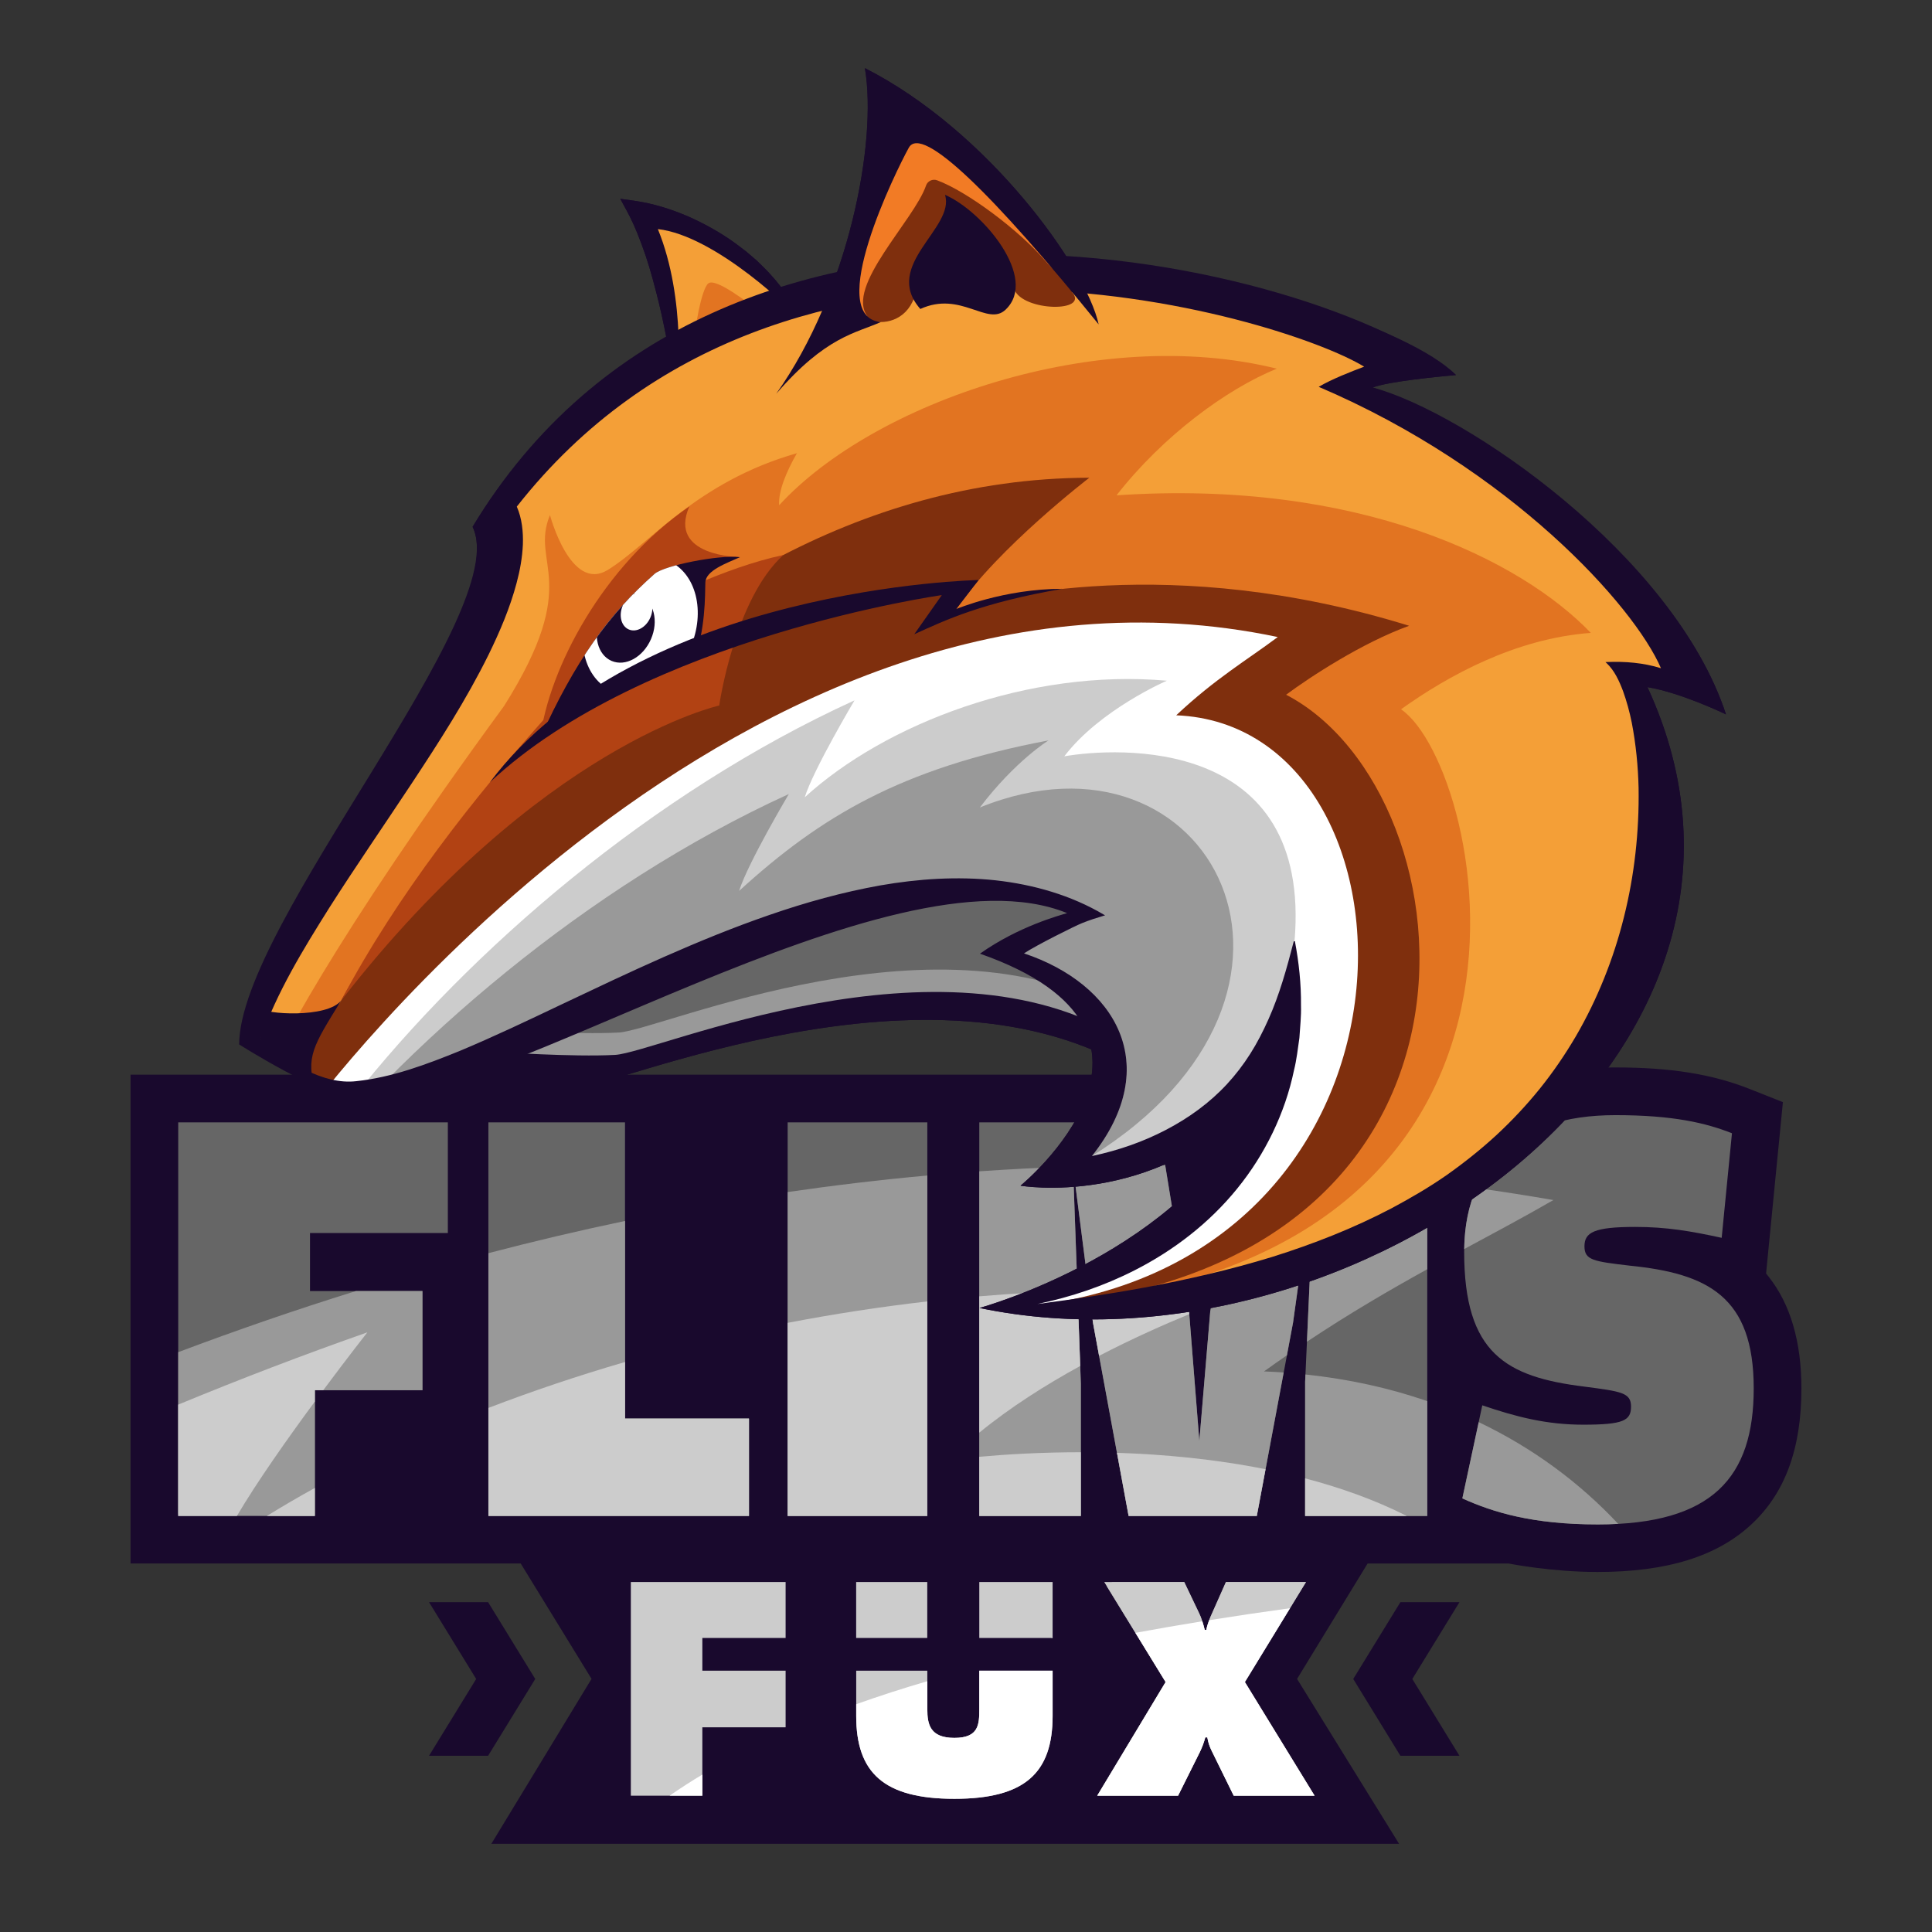 <?xml version="1.0" encoding="utf-8"?>
<!-- Generator: Adobe Illustrator 25.4.1, SVG Export Plug-In . SVG Version: 6.00 Build 0)  -->
<svg version="1.1" id="Ebene_1" xmlns="http://www.w3.org/2000/svg" xmlns:xlink="http://www.w3.org/1999/xlink" x="0px" y="0px"
	 viewBox="0 0 340.16 340.16" enable-background="new 0 0 340.16 340.16" xml:space="preserve">
<rect x="0" y="0" width="340.16" height="340.16" fill="#333333" stroke="none"/>
<polygon fill="#19092D" points="256.96,282.09 246.56,282.09 238.26,295.61 246.56,309.13 256.96,309.13 248.66,295.61 "/>
<polygon fill="#19092D" points="75.54,282.09 85.94,282.09 94.24,295.61 85.94,309.13 75.54,309.13 83.84,295.61 "/>
<g>
	<path fill="#19092D" d="M317.17,244.45c0-8.21-1.94-14.81-5.75-19.64l-0.47-0.59l0.07-0.75l2.89-29.42l-5.88-2.33
		c-6.61-2.61-13.9-3.78-23.63-3.78c-7.75,0-10.36,0.95-10.66,1.07l-0.43,0.26l-0.43-0.06h-74.5h-88.35H22.99v86.07h68.69
		l12.47,20.31l-17.64,29.04h159.82l-17.96-29.03l12.42-20.32h24.67h0.18l0.18,0.04c0.07,0.01,7.33,1.45,15.48,1.45
		c12.14,0,20.98-2.73,27.03-8.35C314.28,262.92,317.17,255.07,317.17,244.45z"/>
</g>
<g>
	<path fill="#666666" d="M278.76,250.84c-6.49,0-11.81-1.38-17.78-3.41l-3.51,16.39c5.43,2.45,12.35,4.58,23.84,4.58
		c20.22,0,27.46-8.3,27.46-23.95c0-16.18-8.09-20.22-21.82-21.61c-6.39-0.75-7.98-0.96-7.98-3.41c0-2.45,1.7-3.41,8.94-3.41
		c5.53,0,9.79,0.74,15.22,1.92l1.81-18.41c-4.58-1.81-10.33-3.19-20.54-3.19c-17.99,0-26.61,9.47-26.61,24.06
		c0,17.88,7.34,22.03,21.18,23.74c6.49,0.85,8.2,1.06,8.2,3.51C287.17,250.09,285.89,250.84,278.76,250.84z"/>
	<rect x="138.68" y="197.61" fill="#666666" width="24.59" height="69.29"/>
	<polygon fill="#666666" points="229.79,266.91 251.29,266.91 251.29,197.61 219.15,197.61 213.08,230.93 211.17,253.71 
		209.36,230.93 203.93,197.61 172.42,197.61 172.42,266.91 190.3,266.91 190.3,243.6 188.92,205.38 192.43,232.85 198.71,266.91 
		221.28,266.91 227.67,232.85 231.5,205.38 229.79,243.28 	"/>
	<polygon fill="#666666" points="48.99,266.91 55.43,266.91 55.43,244.77 74.38,244.77 74.38,227.31 54.58,227.31 54.58,217.09 
		78.85,217.09 78.85,197.61 31.38,197.61 31.38,266.5 	"/>
	<polygon fill="#666666" points="85.99,197.61 85.99,266.91 131.86,266.91 131.86,249.77 110.04,249.77 110.04,197.61 	"/>
</g>
<g>
	<path fill="#999999" d="M257.8,219.92c5.42-2.93,10.63-5.7,15.7-8.63c-4.53-0.79-9.04-1.49-13.54-2.12
		C258.57,212.29,257.85,215.91,257.8,219.92z"/>
	<path fill="#999999" d="M251.29,246.69c-6.62-2.29-13.78-3.88-21.44-4.69l-0.06,1.28v23.63h21.5V246.69z"/>
	<path fill="#999999" d="M207.42,316.16l3.83-7.68c0.41-0.85,0.73-1.7,0.96-2.59h0.36c0.14,0.8,0.36,1.55,0.73,2.29l3.92,7.98h14.23
		l-12.27-20.01l10.76-17.61h-14.1l-2.37,5.34c-0.46,1-0.87,2-1.1,3.09h-0.27c-0.27-1.05-0.55-2.1-1.05-3.09l-2.55-5.34h-12.66
		c-0.28,0.21-0.61,0.46-0.98,0.74l10.36,16.87l-12.04,20.01H207.42z"/>
	<path fill="#999999" d="M55.43,244.77h18.95v-17.46H62.66c-10.65,3.31-21.08,6.92-31.28,10.76v28.83h24.06V244.77z"/>
	<path fill="#999999" d="M188.92,205.38l3.51,27.46l6.28,34.06h22.57l4.73-25.25c-1.15-0.08-2.3-0.15-3.46-0.19
		c1.36-0.98,2.71-1.93,4.03-2.84l1.08-5.77l3.72-26.68c-4.57-0.32-9.13-0.55-13.66-0.72l-4.64,25.48l-1.92,22.78l-1.81-22.78
		l-4.2-25.75C199.72,205.15,194.3,205.21,188.92,205.38z"/>
	<path fill="#999999" d="M185.33,288.19c-0.09,0.07-0.17,0.14-0.26,0.2h0.26V288.19z"/>
	<path fill="#999999" d="M284.91,268.3c-6.81-7.27-15.03-13.37-24.56-17.91l-2.88,13.43c5.43,2.45,12.35,4.58,23.84,4.58
		C282.56,268.4,283.76,268.37,284.91,268.3z"/>
	<path fill="#999999" d="M230.11,236.23c7.53-5.01,14.54-9.09,21.18-12.76v-15.42c-6.64-0.79-13.26-1.41-19.83-1.87L230.11,236.23z"
		/>
	<path fill="#999999" d="M172.42,266.91h17.88V243.6l-1.38-38.21c-5.53,0.18-11.03,0.46-16.5,0.84V266.91z"/>
	<path fill="#999999" d="M138.68,266.91h24.59v-59.94c-8.28,0.75-16.47,1.73-24.59,2.91V266.91z"/>
	<path fill="#999999" d="M85.99,220.64v46.27h45.88v-17.14h-21.82v-34.8C101.92,216.67,93.9,218.57,85.99,220.64z"/>
</g>
<g>
	<path fill="#CCCCCC" d="M190.3,255.69c-6.88,0-13.02,0.36-17.88,0.8v10.42h17.88V255.69z"/>
	<path fill="#CCCCCC" d="M198.71,266.91h22.57l1.54-8.23c-8.9-1.79-17.9-2.62-26.16-2.89L198.71,266.91z"/>
	<path fill="#CCCCCC" d="M191.71,227.22l0.72,5.62l1.08,5.88c5.91-3.07,11.5-5.54,15.88-7.34l-0.04-0.45l-0.58-3.54
		C203.1,227.16,197.4,227.11,191.71,227.22z"/>
	<path fill="#CCCCCC" d="M172.42,252.24c5.46-4.47,11.69-8.41,17.77-11.74l-0.48-13.23c-5.78,0.15-11.55,0.48-17.29,0.97V252.24z"/>
	<rect x="172.42" y="278.54" fill="#CCCCCC" width="12.91" height="9.85"/>
	<path fill="#CCCCCC" d="M55.43,246.77v-2h1.48c4.37-5.87,7.77-10.19,7.77-10.19c-11.22,3.94-22.34,8.19-33.31,12.73v19.6h10.34
		C45.25,260.9,50.71,253.17,55.43,246.77z"/>
	<path fill="#CCCCCC" d="M218.43,227.96c-1.58-0.12-3.16-0.22-4.75-0.32l-0.4,2.2C216.48,228.61,218.43,227.96,218.43,227.96z"/>
	<path fill="#CCCCCC" d="M185.33,302.11v-7.96h-12.91v6.77c0,2.69-0.09,5.06-4.38,5.06c-4.29,0-4.77-2.37-4.77-5.06v-6.77h-12.52
		v7.96c0,10.04,4.89,14.6,17.29,14.6C180.44,316.71,185.33,312.15,185.33,302.11z"/>
	<path fill="#CCCCCC" d="M229.95,278.54h-14.1l-2.37,5.34c-0.46,1-0.87,2-1.1,3.09h-0.27c-0.27-1.05-0.55-2.1-1.05-3.09l-2.55-5.34
		h-14.09l10.81,17.61l-12.04,20.01h14.23l3.83-7.68c0.41-0.85,0.73-1.7,0.96-2.59h0.36c0.14,0.8,0.36,1.55,0.73,2.29l3.92,7.98
		h14.23l-12.27-20.01L229.95,278.54z"/>
	<path fill="#CCCCCC" d="M229.79,260.29v6.62h17.9C242.08,264.08,236.01,261.92,229.79,260.29z"/>
	<path fill="#CCCCCC" d="M55.43,261.98c-2.92,1.61-5.73,3.25-8.44,4.93h8.44V261.98z"/>
	<polygon fill="#CCCCCC" points="138.32,288.39 138.32,278.54 111.07,278.54 111.07,316.16 123.66,316.16 123.66,304.12 
		138.32,304.12 138.32,294.15 123.66,294.15 123.66,288.39 	"/>
	<rect x="150.74" y="278.54" fill="#CCCCCC" width="12.52" height="9.85"/>
	<path fill="#CCCCCC" d="M85.99,247.89v19.01h45.88v-17.14h-21.82v-9.96C101.72,242.23,93.67,244.94,85.99,247.89z"/>
	<path fill="#CCCCCC" d="M163.26,229.14c-8.3,0.95-16.52,2.22-24.59,3.77v34h24.59V229.14z"/>
</g>
<g>
	<path fill="#FFFFFF" d="M123.66,312.44c-2.01,1.2-3.93,2.45-5.77,3.72h5.77V312.44z"/>
	<path fill="#FFFFFF" d="M212.9,285.26c-0.21,0.55-0.39,1.12-0.51,1.71h-0.27c-0.13-0.51-0.27-1.02-0.43-1.52
		c-4.02,0.65-7.94,1.33-11.78,2.04l5.32,8.66l-12.04,20.01h14.23l3.83-7.68c0.41-0.85,0.73-1.7,0.96-2.59h0.36
		c0.14,0.8,0.36,1.55,0.73,2.29l3.92,7.98h14.23l-12.27-20.01l7.95-13C222.27,283.82,217.53,284.52,212.9,285.26z"/>
	<path fill="#FFFFFF" d="M168.04,316.71c12.41,0,17.29-4.56,17.29-14.6v-7.96h-12.91v6.77c0,2.69-0.09,5.06-4.38,5.06
		c-4.29,0-4.77-2.37-4.77-5.06v-4.92c-4.37,1.28-8.53,2.63-12.52,4.05v2.06C150.74,312.15,155.63,316.71,168.04,316.71z"/>
</g>
<g>
	<polygon fill="#F49F37" points="112.69,37.71 118.77,63.06 139.82,54.08 131.2,45.34 	"/>
	<path fill="#19092D" d="M136.56,49.35c-0.54-0.59-1.04-1.22-1.61-1.78c-0.57-0.56-1.13-1.14-1.71-1.69l-1.83-1.57l-1.92-1.46
		c-2.61-1.89-5.44-3.46-8.39-4.77c-2.97-1.26-6.07-2.25-9.35-2.72l-2.54-0.36l1.23,2.27c1.33,2.46,2.33,5.12,3.26,7.81
		c0.91,2.71,1.62,5.49,2.32,8.29c1.32,5.61,2.33,11.32,3.23,17.09c0.1-2.92,1.63-17.73-3.42-30.12
		c10.06,1.11,24.04,14.45,25.88,17.02C140.38,54.48,138.61,51.8,136.56,49.35z"/>
	<path fill="#E27421" d="M134.89,55.7c-3.57-2.73-8.98-6.87-10.21-5.78c-1.23,1.08-2.46,8.47-2.34,9.82S134.89,55.7,134.89,55.7z"/>
	<path fill="#19092D" d="M200.11,188.82c-36.17-22.32-91.93,2.69-100.2,3.16s-23.43-0.6-23.43-0.6l18.04-15.45l49.61-20.58
		l53.66-1.29L200.11,188.82z"/>
	<path fill="#999999" d="M197.77,182.91c-32.3-19.92-82.08,2.4-89.46,2.82c-7.38,0.41-20.92-0.53-20.92-0.53l11.69-12.54l44.3-18.38
		l47.91-1.15L197.77,182.91z"/>
	<path fill="#666666" d="M198.43,178.97c-32.3-19.92-82.08,2.4-89.46,2.82s-20.92-0.53-20.92-0.53l11.69-12.54l44.3-18.38
		l47.91-1.15L198.43,178.97z"/>
	<g>
		<defs>
			<path id="SVGID_1_" d="M194.21,47.45c12.94,1.09,29.65,4.73,46.2,17.13c-2.92,1.1-5.28,2.21-8.23,3.54
				c34.13,9.59,57.51,39.12,60.46,49.71c-3.77-1.23-7.39-1.24-9.72-1.16c12.76,9.28,24.9,113.67-104.72,113.63
				c12.14-3.28,52.67-15.32,49.71-64.55c-1.48,31.01-23.8,38.94-35.93,37.97c19.51-24.86-11.93-35.8-11.93-35.8
				s6.51-4.56,14.28-6.78C152,141.08,92.94,191.34,62.57,191.99c-6.96,0.15-13.13-5.27-16.79-9c6.43-29.49,50.56-74.12,45.15-93.81
				C109.05,58.26,156.05,44.23,194.21,47.45z"/>
		</defs>
		<use xlink:href="#SVGID_1_"  overflow="visible" fill="#E27421"/>
		<clipPath id="SVGID_00000104703533376277944300000003591103018588254354_">
			<use xlink:href="#SVGID_1_"  overflow="visible"/>
		</clipPath>
		<path clip-path="url(#SVGID_00000104703533376277944300000003591103018588254354_)" fill="#7F2F0D" d="M50.35,180.81
			c8.56-1.21,9.73-4.68,9.73-4.68s48.89-91.81,131.72-92.02c0,0-16.05,12.29-23.44,23.12c6.37-1.94,37.74-10.07,79.74,2.95
			c-8.2,2.95-17.47,9.02-21.66,12.14c33.47,17.39,41.92,103.53-48.24,107.96s32.98,25.59,32.98,25.59l-58.35-12.8l-104.12-37.9
			l-8.54-27.56C40.17,177.62,41.79,182.02,50.35,180.81z"/>
		<path clip-path="url(#SVGID_00000104703533376277944300000003591103018588254354_)" fill="#F49F37" d="M45.78,191.9
			c2.82-6.56,12.24-25.59,42.97-67.6c13.99-22.18,4.47-24.89,8.08-33.61c0,0,3.63,13.67,10.17,9.66
			c7.36-4.51,15.56-15.49,33.31-20.56c-1.81,3.17-3.29,6.62-3.13,9.17c16.66-18.17,56.26-31.84,87.62-24.05
			c-8.86,3.61-20.02,11.81-28.22,22.3c42.66-2.88,71.21,11.39,83.51,24.22c-13.29,0.98-25.15,7.55-33.42,13.45
			c14.96,10.18,34.9,100.5-68.47,105.42C284.52,256.21,317.35,129.8,302.9,97.66c-11.13-24.76-87.61-62.61-87.61-62.61L91.91,49.62
			L73.64,93.78l-43.1,94.39L45.78,191.9z"/>
		<path clip-path="url(#SVGID_00000104703533376277944300000003591103018588254354_)" fill="#19092D" d="M45.78,177.5
			c0.74,1.06,11.79,1.84,14.3-1.36c-4.88,7.93-6.4,10.02-4.47,16.01c3.91,12.15-13.49-8.26-13.49-8.26L45.78,177.5z"/>
		<path clip-path="url(#SVGID_00000104703533376277944300000003591103018588254354_)" fill="#B24213" d="M60.08,176.14
			c35.04-45.03,66.55-51.92,66.55-51.92s1.86-18.42,10.48-26.19c-6.83,0.07-21.16,7.98-21.16,7.98S79.77,138.84,60.08,176.14z"/>
		<path clip-path="url(#SVGID_00000104703533376277944300000003591103018588254354_)" fill="#FFFFFF" d="M224.97,112.16
			c-5.29,3.97-10.98,7.29-17.88,13.78c45.61,1.81,47.91,98.11-28.88,104.35s20.92-87.94,20.92-87.94l-30.5,1.31l-34.39,0.98
			l-71.33,53.31l-8.58-2.28C54.34,195.68,130.28,92.22,224.97,112.16z"/>
		<path clip-path="url(#SVGID_00000104703533376277944300000003591103018588254354_)" fill="#CCCCCC" d="M62.07,193.47
			c20.65-26.18,52.77-53.91,88.38-70.16c0,0-7.22,12.14-8.76,17.06c14.2-12.96,39.47-22.67,63.75-20.52c0,0-11.81,5.1-18.05,13.31
			c9.02-1.56,43.64-3.74,40.53,32.58s-27.4,37.97-35.93,37.97c5.25-7.22-60.73,11.48-80.42-4.27s-47.17,6.52-47.17,6.52
			L62.07,193.47"/>
		<path clip-path="url(#SVGID_00000104703533376277944300000003591103018588254354_)" fill="#999999" d="M50.51,209.96
			c20.65-26.18,52.77-53.91,88.38-70.16c0,0-7.22,12.14-8.76,17.06c14.2-12.96,28.39-21.58,54.48-26.5c0,0-5.86,3.6-12.09,11.81
			c20.91-10.64,41.79,7.49,38.67,43.81s-52.2,31.5-60.73,31.5c5.25-7.22-30.76,14.19-50.45-1.56s-47.17,6.52-47.17,6.52
			L50.51,209.96"/>
	</g>
	<path fill="#B24213" d="M95.11,129.97c1.55-12.23,10.97-30.31,26.26-40.8c-3.87,8.85,8.9,8.92,8.9,8.92S112.69,102.37,95.11,129.97
		z"/>
	<g>
		<defs>
			<path id="SVGID_00000020401060152385327030000005248045053871013761_" d="M95.11,129.97c6.15-13.62,12.08-21.8,20.14-28.93
				c1.66-1.47,11.31-3.39,15.03-2.94c-2.27,1.04-6.03,2.31-6.09,4.46c-0.06,2.16,0.04,8.54-2.09,13.88
				C122.1,116.44,103.56,122.74,95.11,129.97z"/>
		</defs>
		<use xlink:href="#SVGID_00000020401060152385327030000005248045053871013761_"  overflow="visible" fill="#19092D"/>
		<clipPath id="SVGID_00000036935979771008195590000005350279981206229379_">
			<use xlink:href="#SVGID_00000020401060152385327030000005248045053871013761_"  overflow="visible"/>
		</clipPath>
		<g clip-path="url(#SVGID_00000036935979771008195590000005350279981206229379_)">
			
				<ellipse transform="matrix(0.398 -0.917 0.917 0.398 -33.155 169.761)" fill="#FFFFFF" cx="112.76" cy="110.14" rx="12.48" ry="9.63"/>
			
				<ellipse transform="matrix(0.398 -0.917 0.917 0.398 -35.049 167.662)" fill="#19092D" cx="110.21" cy="110.53" rx="6.29" ry="4.85"/>
			
				<ellipse transform="matrix(0.398 -0.917 0.917 0.398 -31.233 167.652)" fill="#FFFFFF" cx="112.11" cy="107.62" rx="3.43" ry="2.65"/>
		</g>
	</g>
	<path fill="#19092D" d="M86.26,137.73c25.87-34.47,86.04-35.61,86.04-35.61l-3.94,5.12c0,0,8.37-3.57,18.7-3.57
		c-14.27,2.46-20.67,5.54-26.09,8l4.85-6.89C165.83,104.77,113.56,112.16,86.26,137.73z"/>
	<path fill="#19092D" d="M303.89,125.78c-9.19-28.06-46.03-53.26-62.19-57.55c2.6-1.06,11.58-1.92,14.66-2.2
		C240.61,50.01,126.82,20.16,83.21,92.76c7.32,15-39.14,70.33-39.13,91.59c0,0,12.39,8.68,18.76,9.24
		c23.42,2.04,93.87-45.54,125.04-32.82c-1.17,0.36-8.53,2.3-15.34,7.14c39.95,14,7.14,40.85,7.14,40.85s23.26,4,41.14-14.8
		c-12.1,26.45-48.36,36.33-48.36,36.33c65.3,13.64,147.73-44.18,117.6-109.31C295.99,121.95,303.89,125.78,303.89,125.78z
		 M282.92,116.56l-0.26,0.01l0.2,0.17l0,0c1.41,1.34,2.22,3.14,2.9,4.93c0.65,1.81,1.16,3.68,1.54,5.57
		c0.73,3.79,1.11,7.64,1.2,11.49c0.12,7.7-0.73,15.37-2.58,22.75c-1.84,7.38-4.68,14.46-8.45,20.95c-1.9,3.24-4.02,6.34-6.36,9.25
		c-2.35,2.91-4.91,5.64-7.66,8.19c-2.75,2.53-5.69,4.87-8.75,7.03c-3.08,2.15-6.34,4.04-9.66,5.82c-6.68,3.51-13.78,6.3-21.08,8.59
		c-7.32,2.24-14.85,3.98-22.5,5.39c-6.19,1.15-12.46,2.05-18.8,2.89c5.9-1.22,11.7-3.17,17.16-5.96c6.81-3.47,13.1-8.29,18.01-14.36
		c4.91-6.04,8.43-13.28,10-20.84c0.47-1.87,0.67-3.79,0.95-5.69c0.12-1.92,0.34-3.81,0.28-5.72c0.04-3.81-0.37-7.59-1.07-11.29
		l-0.2,0v0c-1.24,4.82-2.54,9.45-4.45,13.72c-0.95,2.13-2,4.18-3.22,6.1c-1.22,1.92-2.59,3.71-4.11,5.35
		c-3.04,3.28-6.68,5.92-10.7,8.02c-3.96,2.07-8.26,3.6-13.06,4.62c12.77-16.12,4.02-30.35-11.96-35.68
		c2.13-1.42,9.07-4.89,10.3-5.36c1.22-0.49,2.48-0.89,3.74-1.27l0,0l0.24-0.06l-0.22-0.13c-5.73-3.4-12.37-5.31-19.1-6.05
		c-6.75-0.72-13.6-0.26-20.25,0.9c-6.66,1.19-13.16,3-19.49,5.19c-6.34,2.18-12.52,4.72-18.6,7.4c-6.08,2.68-12.05,5.53-18.01,8.35
		c-5.94,2.83-11.86,5.65-17.85,8.16c-5.99,2.44-12.09,4.72-18.34,5.37c-2.93,0.34-5.99-0.52-8.84-1.95
		c-1.43-0.71-2.81-1.56-4.15-2.5c-1.34-0.91-2.61-1.93-3.87-2.96c2.93-8.3,7.47-15.7,12.09-23.06c4.68-7.35,9.65-14.54,14.5-21.88
		c4.84-7.33,9.65-14.78,13.61-22.8c1.96-4.02,3.74-8.17,4.91-12.58c0.59-2.2,1-4.46,1.1-6.76c0.08-2.27-0.17-4.62-1.07-6.67
		c5.48-8.04,12.64-14.65,20.64-19.87c3.99-2.64,8.19-4.95,12.52-6.96c4.34-2.01,8.77-3.79,13.31-5.28c9.08-2.96,18.46-5,27.93-6.13
		c4.74-0.56,9.5-0.92,14.26-1.01c4.76-0.11,9.53,0.02,14.26,0.43c4.04,0.34,8.05,0.87,12.02,1.6c3.97,0.73,7.9,1.7,11.77,2.89
		c3.88,1.19,7.69,2.63,11.45,4.28c0.95,0.39,4.68,2.15,5.6,2.62c1.81,0.88,3.56,1.86,5.38,2.79c-2.73,1.03-5.37,2.26-8.03,3.46l0,0
		l-0.23,0.07l0.24,0.11c6.16,2.87,12.02,5.93,17.64,9.37c1.38,0.91,2.76,1.79,4.14,2.68c1.36,0.92,2.68,1.89,4.02,2.83
		c1.36,0.91,2.63,1.96,3.93,2.95l1.95,1.49l1.88,1.58c1.25,1.05,2.54,2.06,3.73,3.19c1.19,1.12,2.48,2.14,3.62,3.31
		c2.4,2.22,4.72,4.54,7,6.89c1.12,1.2,2.29,2.35,3.36,3.59c0.55,0.61,1.1,1.22,1.66,1.83l1.59,1.88c2.06,2.48,4.12,4.97,5.75,7.85
		C289.36,116.69,286.12,116.43,282.92,116.56z"/>
	<path fill="#7F2F0D" d="M155.07,56.7c1.38-0.85,6.48-2.08,6.48-8.04c0.01-12.9,13.69-7.24,17.04,1.32
		c1.52,3.88,11.97,3.62,8.88,0.01c-10.31-20.47-26.49-27.66-26.49-27.66l-8.86,18.34l-4.92,15.87L155.07,56.7z"/>
	<path fill="#19092D" d="M162.93,55.58c-6.79-7.73,4.45-15.85,1.18-22.5c6.63,2.87,18.81,15.91,12.91,21.47
		C173.86,57.52,167.02,53.55,162.93,55.58z"/>
	<path fill="#F27B25" d="M151.47,55.39c-4.27-5.65,10.91-22.31,10.87-26.78c4.84,0.86,16.62,11.37,21.68,17.29
		c5.06,5.92,1.21-3.54,1.21-3.54L159.5,21.59l-6.65,17.56l-5.13,15.7l2.55,2.8L151.47,55.39z"/>
	<path fill="#19092D" d="M193.44,57.12c-2.23-10.1-19.55-34.16-41.16-45.12c2.22,13.04-2.87,39.35-15.62,57.34
		c8.73-10.11,13.98-10.66,18.41-12.63c-13.38-1.8,2.5-20.1,5.63-31.91C165.56,26.92,174.96,34.31,193.44,57.12z"/>
</g>
<g>
	<polygon fill="#F49F37" points="112.69,37.71 118.77,63.06 139.82,54.08 131.2,45.34 	"/>
	<path fill="#19092D" d="M136.56,49.35c-0.54-0.59-1.04-1.22-1.61-1.78c-0.57-0.56-1.13-1.14-1.71-1.69l-1.83-1.57l-1.92-1.46
		c-2.61-1.89-5.44-3.46-8.39-4.77c-2.97-1.26-6.07-2.25-9.35-2.72l-2.54-0.36l1.23,2.27c1.33,2.46,2.33,5.12,3.26,7.81
		c0.91,2.71,1.62,5.49,2.32,8.29c1.32,5.61,2.33,11.32,3.23,17.09c0.1-2.92,1.63-17.73-3.42-30.12
		c10.06,1.11,24.04,14.45,25.88,17.02C140.38,54.48,138.61,51.8,136.56,49.35z"/>
	<path fill="#E27421" d="M134.89,55.7c-3.57-2.73-8.98-6.87-10.21-5.78c-1.23,1.08-2.46,8.47-2.34,9.82S134.89,55.7,134.89,55.7z"/>
	<path fill="#19092D" d="M200.11,188.82c-36.17-22.32-91.93,2.69-100.2,3.16s-23.43-0.6-23.43-0.6l18.04-15.45l49.61-20.58
		l53.66-1.29L200.11,188.82z"/>
	<path fill="#999999" d="M197.77,182.91c-32.3-19.92-82.08,2.4-89.46,2.82c-7.38,0.41-20.92-0.53-20.92-0.53l11.69-12.54l44.3-18.38
		l47.91-1.15L197.77,182.91z"/>
	<path fill="#666666" d="M198.43,178.97c-32.3-19.92-82.08,2.4-89.46,2.82s-20.92-0.53-20.92-0.53l11.69-12.54l44.3-18.38
		l47.91-1.15L198.43,178.97z"/>
	<g>
		<defs>
			<path id="SVGID_00000006695532072353600320000012815227842574111887_" d="M194.21,47.45c12.94,1.09,29.65,4.73,46.2,17.13
				c-2.92,1.1-5.28,2.21-8.23,3.54c34.13,9.59,57.51,39.12,60.46,49.71c-3.77-1.23-7.39-1.24-9.72-1.16
				c12.76,9.28,24.9,113.67-104.72,113.63c12.14-3.28,52.67-15.32,49.71-64.55c-1.48,31.01-23.8,38.94-35.93,37.97
				c19.51-24.86-11.93-35.8-11.93-35.8s6.51-4.56,14.28-6.78C152,141.08,92.94,191.34,62.57,191.99c-6.96,0.15-13.13-5.27-16.79-9
				c6.43-29.49,50.56-74.12,45.15-93.81C109.05,58.26,156.05,44.23,194.21,47.45z"/>
		</defs>
		<use xlink:href="#SVGID_00000006695532072353600320000012815227842574111887_"  overflow="visible" fill="#E27421"/>
		<clipPath id="SVGID_00000011747165282115012630000000026550773928308872_">
			<use xlink:href="#SVGID_00000006695532072353600320000012815227842574111887_"  overflow="visible"/>
		</clipPath>
		<path clip-path="url(#SVGID_00000011747165282115012630000000026550773928308872_)" fill="#7F2F0D" d="M50.35,180.81
			c8.56-1.21,9.73-4.68,9.73-4.68s48.89-91.81,131.72-92.02c0,0-16.05,12.29-23.44,23.12c6.37-1.94,37.74-10.07,79.74,2.95
			c-8.2,2.95-17.47,9.02-21.66,12.14c33.47,17.39,41.92,103.53-48.24,107.96s32.98,25.59,32.98,25.59l-58.35-12.8l-104.12-37.9
			l-8.54-27.56C40.17,177.62,41.79,182.02,50.35,180.81z"/>
		<path clip-path="url(#SVGID_00000011747165282115012630000000026550773928308872_)" fill="#F49F37" d="M45.78,191.9
			c2.82-6.56,12.24-25.59,42.97-67.6c13.99-22.18,4.47-24.89,8.08-33.61c0,0,3.63,13.67,10.17,9.66
			c7.36-4.51,15.56-15.49,33.31-20.56c-1.81,3.17-3.29,6.62-3.13,9.17c16.66-18.17,56.26-31.84,87.62-24.05
			c-8.86,3.61-20.02,11.81-28.22,22.3c42.66-2.88,71.21,11.39,83.51,24.22c-13.29,0.98-25.15,7.55-33.42,13.45
			c14.96,10.18,34.9,100.5-68.47,105.42C284.52,256.21,317.35,129.8,302.9,97.66c-11.13-24.76-87.61-62.61-87.61-62.61L91.91,49.62
			L73.64,93.78l-43.1,94.39L45.78,191.9z"/>
		<path clip-path="url(#SVGID_00000011747165282115012630000000026550773928308872_)" fill="#19092D" d="M45.78,177.5
			c0.74,1.06,11.79,1.84,14.3-1.36c-4.88,7.93-6.4,10.02-4.47,16.01c3.91,12.15-13.49-8.26-13.49-8.26L45.78,177.5z"/>
		<path clip-path="url(#SVGID_00000011747165282115012630000000026550773928308872_)" fill="#B24213" d="M60.08,176.14
			c35.04-45.03,66.55-51.92,66.55-51.92s2.68-18.73,11.29-26.5c-10.6,2.24-21.98,8.28-21.98,8.28S79.77,138.84,60.08,176.14z"/>
		<path clip-path="url(#SVGID_00000011747165282115012630000000026550773928308872_)" fill="#FFFFFF" d="M224.97,112.16
			c-5.29,3.97-10.98,7.29-17.88,13.78c45.61,1.81,47.91,98.11-28.88,104.35s20.92-87.94,20.92-87.94l-30.5,1.31l-34.39,0.98
			l-71.33,53.31l-8.58-2.28C54.34,195.68,130.28,92.22,224.97,112.16z"/>
		<path clip-path="url(#SVGID_00000011747165282115012630000000026550773928308872_)" fill="#CCCCCC" d="M62.07,193.47
			c20.65-26.18,52.77-53.91,88.38-70.16c0,0-7.22,12.14-8.76,17.06c14.2-12.96,39.47-22.67,63.75-20.52c0,0-11.81,5.1-18.05,13.31
			c9.02-1.56,43.64-3.74,40.53,32.58s-27.4,37.97-35.93,37.97c5.25-7.22-60.73,11.48-80.42-4.27s-47.17,6.52-47.17,6.52
			L62.07,193.47"/>
		<path clip-path="url(#SVGID_00000011747165282115012630000000026550773928308872_)" fill="#999999" d="M50.51,209.96
			c20.65-26.18,52.77-53.91,88.38-70.16c0,0-7.22,12.14-8.76,17.06c14.2-12.96,28.39-21.58,54.48-26.5c0,0-5.86,3.6-12.09,11.81
			c40.76-16.54,66.23,32.51,19.47,61.53c-30.98,19.23-33.01,13.78-41.54,13.78c5.25-7.22-30.76,14.19-50.45-1.56
			s-47.17,6.52-47.17,6.52L50.51,209.96"/>
	</g>
	<path fill="#B24213" d="M95.11,129.97c1.55-12.23,10.97-30.31,26.26-40.8c-3.87,8.85,8.9,8.92,8.9,8.92S112.69,102.37,95.11,129.97
		z"/>
	<g>
		<defs>
			<path id="SVGID_00000082334028429431400520000005186510227151279497_" d="M95.11,129.97c6.15-13.62,12.08-21.8,20.14-28.93
				c1.66-1.47,11.31-3.39,15.03-2.94c-2.27,1.04-6.03,2.31-6.09,4.46c-0.06,2.16,0.04,8.54-2.09,13.88
				C122.1,116.44,103.56,122.74,95.11,129.97z"/>
		</defs>
		<use xlink:href="#SVGID_00000082334028429431400520000005186510227151279497_"  overflow="visible" fill="#19092D"/>
		<clipPath id="SVGID_00000151517221393477021540000017676755009471778197_">
			<use xlink:href="#SVGID_00000082334028429431400520000005186510227151279497_"  overflow="visible"/>
		</clipPath>
		<g clip-path="url(#SVGID_00000151517221393477021540000017676755009471778197_)">
			
				<ellipse transform="matrix(0.398 -0.917 0.917 0.398 -33.155 169.761)" fill="#FFFFFF" cx="112.76" cy="110.14" rx="12.48" ry="9.63"/>
			
				<ellipse transform="matrix(0.398 -0.917 0.917 0.398 -35.049 167.662)" fill="#19092D" cx="110.21" cy="110.53" rx="6.29" ry="4.85"/>
			
				<ellipse transform="matrix(0.398 -0.917 0.917 0.398 -31.233 167.652)" fill="#FFFFFF" cx="112.11" cy="107.62" rx="3.43" ry="2.65"/>
		</g>
	</g>
	<path fill="#19092D" d="M86.26,137.73c25.87-34.47,86.04-35.61,86.04-35.61l-3.94,5.12c0,0,8.37-3.57,18.7-3.57
		c-14.27,2.46-20.67,5.54-26.09,8l4.85-6.89C165.83,104.77,113.56,112.16,86.26,137.73z"/>
	<path fill="#19092D" d="M303.89,125.78c-9.19-28.06-45.97-52.27-62.19-57.55c2.6-1.06,11.58-1.92,14.66-2.2
		C232.31,46.24,126.82,20.16,83.21,92.76c7.32,15-41.1,69.86-41.1,91.13c0,0,14.36,9.14,20.73,9.7
		c23.42,2.04,93.87-45.54,125.04-32.82c-1.17,0.36-8.53,2.3-15.34,7.14c39.95,14,7.14,40.85,7.14,40.85s23.26,4,41.14-14.8
		c-12.1,26.45-48.36,36.33-48.36,36.33c65.3,13.64,147.73-44.18,117.6-109.31C295.99,121.95,303.89,125.78,303.89,125.78z
		 M282.92,116.56l-0.26,0.01l0.2,0.17l0,0c1.41,1.34,2.22,3.14,2.9,4.93c0.65,1.81,1.16,3.68,1.54,5.57
		c0.73,3.79,1.11,7.64,1.2,11.49c0.12,7.7-0.73,15.37-2.58,22.75c-1.84,7.38-4.68,14.46-8.45,20.95c-1.9,3.24-4.02,6.34-6.36,9.25
		c-2.35,2.91-4.91,5.64-7.66,8.19c-2.75,2.53-5.69,4.87-8.75,7.03c-3.08,2.15-6.34,4.04-9.66,5.82c-6.68,3.51-13.78,6.3-21.08,8.59
		c-7.32,2.24-14.85,3.98-22.5,5.39c-6.19,1.15-12.46,2.05-18.8,2.89c5.9-1.22,11.7-3.17,17.16-5.96c6.81-3.47,13.1-8.29,18.01-14.36
		c4.91-6.04,8.43-13.28,10-20.84c0.47-1.87,0.67-3.79,0.95-5.69c0.12-1.92,0.34-3.81,0.28-5.72c0.04-3.81-0.37-7.59-1.07-11.29
		l-0.2,0v0c-1.24,4.82-2.54,9.45-4.45,13.72c-0.95,2.13-2,4.18-3.22,6.1c-1.22,1.92-2.59,3.71-4.11,5.35
		c-3.04,3.28-6.68,5.92-10.7,8.02c-3.96,2.07-8.26,3.6-13.06,4.62c12.77-16.12,4.02-30.35-11.96-35.68
		c2.13-1.42,9.07-4.89,10.3-5.36c1.22-0.49,2.48-0.89,3.74-1.27l0,0l0.24-0.06l-0.22-0.13c-5.73-3.4-12.37-5.31-19.1-6.05
		c-6.75-0.72-13.6-0.26-20.25,0.9c-6.66,1.19-13.16,3-19.49,5.19c-6.34,2.18-12.52,4.72-18.6,7.4c-6.08,2.68-12.05,5.53-18.01,8.35
		c-5.94,2.83-11.86,5.65-17.85,8.16c-5.99,2.44-12.09,4.72-18.34,5.37c-2.93,0.34-5.99-0.52-8.84-1.95
		c-1.43-0.71-2.81-1.56-4.15-2.5c-1.34-0.91-2.61-1.93-3.87-2.96c2.93-8.3,7.47-15.7,12.09-23.06c4.68-7.35,9.65-14.54,14.5-21.88
		c4.84-7.33,9.65-14.78,13.61-22.8c1.96-4.02,3.74-8.17,4.91-12.58c0.59-2.2,1-4.46,1.1-6.76c0.08-2.27-0.17-4.62-1.07-6.67
		C138.3,28.95,225.74,55.7,240.18,64.56c-2.05,0.77-5.84,2.24-7.99,3.55c33.81,14.44,55.52,38.57,60.25,49.54
		C289.36,116.69,286.12,116.43,282.92,116.56z"/>
	<path fill="#7F2F0D" d="M155.07,56.7c2.96,0,6.48-2.08,6.48-8.04c0.01-12.9,13.69-6.26,17.04,2.31c1.52,3.88,13.27,4.08,10.17,0.47
		c-10.31-20.47-27.78-29.11-27.78-29.11l-8.86,18.34l-4.92,15.87L155.07,56.7z"/>
	<path fill="#19092D" d="M162.04,54.4c-6.79-7.73,6.2-14.25,4.34-20.1c6.63,2.87,16.56,14.68,10.65,20.24
		C173.86,57.52,169.16,51.14,162.04,54.4z"/>
	<path fill="#F27B25" d="M152.73,55.7c-3.95-5.23,8.24-16.93,10.32-23.05c0.27-0.78,1.15-1.19,1.93-0.91
		c5.32,1.96,14.48,8.83,19.03,14.15c5.06,5.92,1.21-3.54,1.21-3.54L159.5,21.59l-6.65,17.56l-5.13,15.7l2.55,2.8L152.73,55.7z"/>
	<path fill="#19092D" d="M193.44,57.12c-2.23-10.1-19.55-34.16-41.16-45.12c2.22,13.04-2.87,39.35-15.62,57.34
		c8.73-10.11,13.98-10.66,18.41-12.63c-9.92-1.01,2.64-26.55,4.94-30.7C162.31,21.84,174.96,34.31,193.44,57.12z"/>
</g>
</svg>
